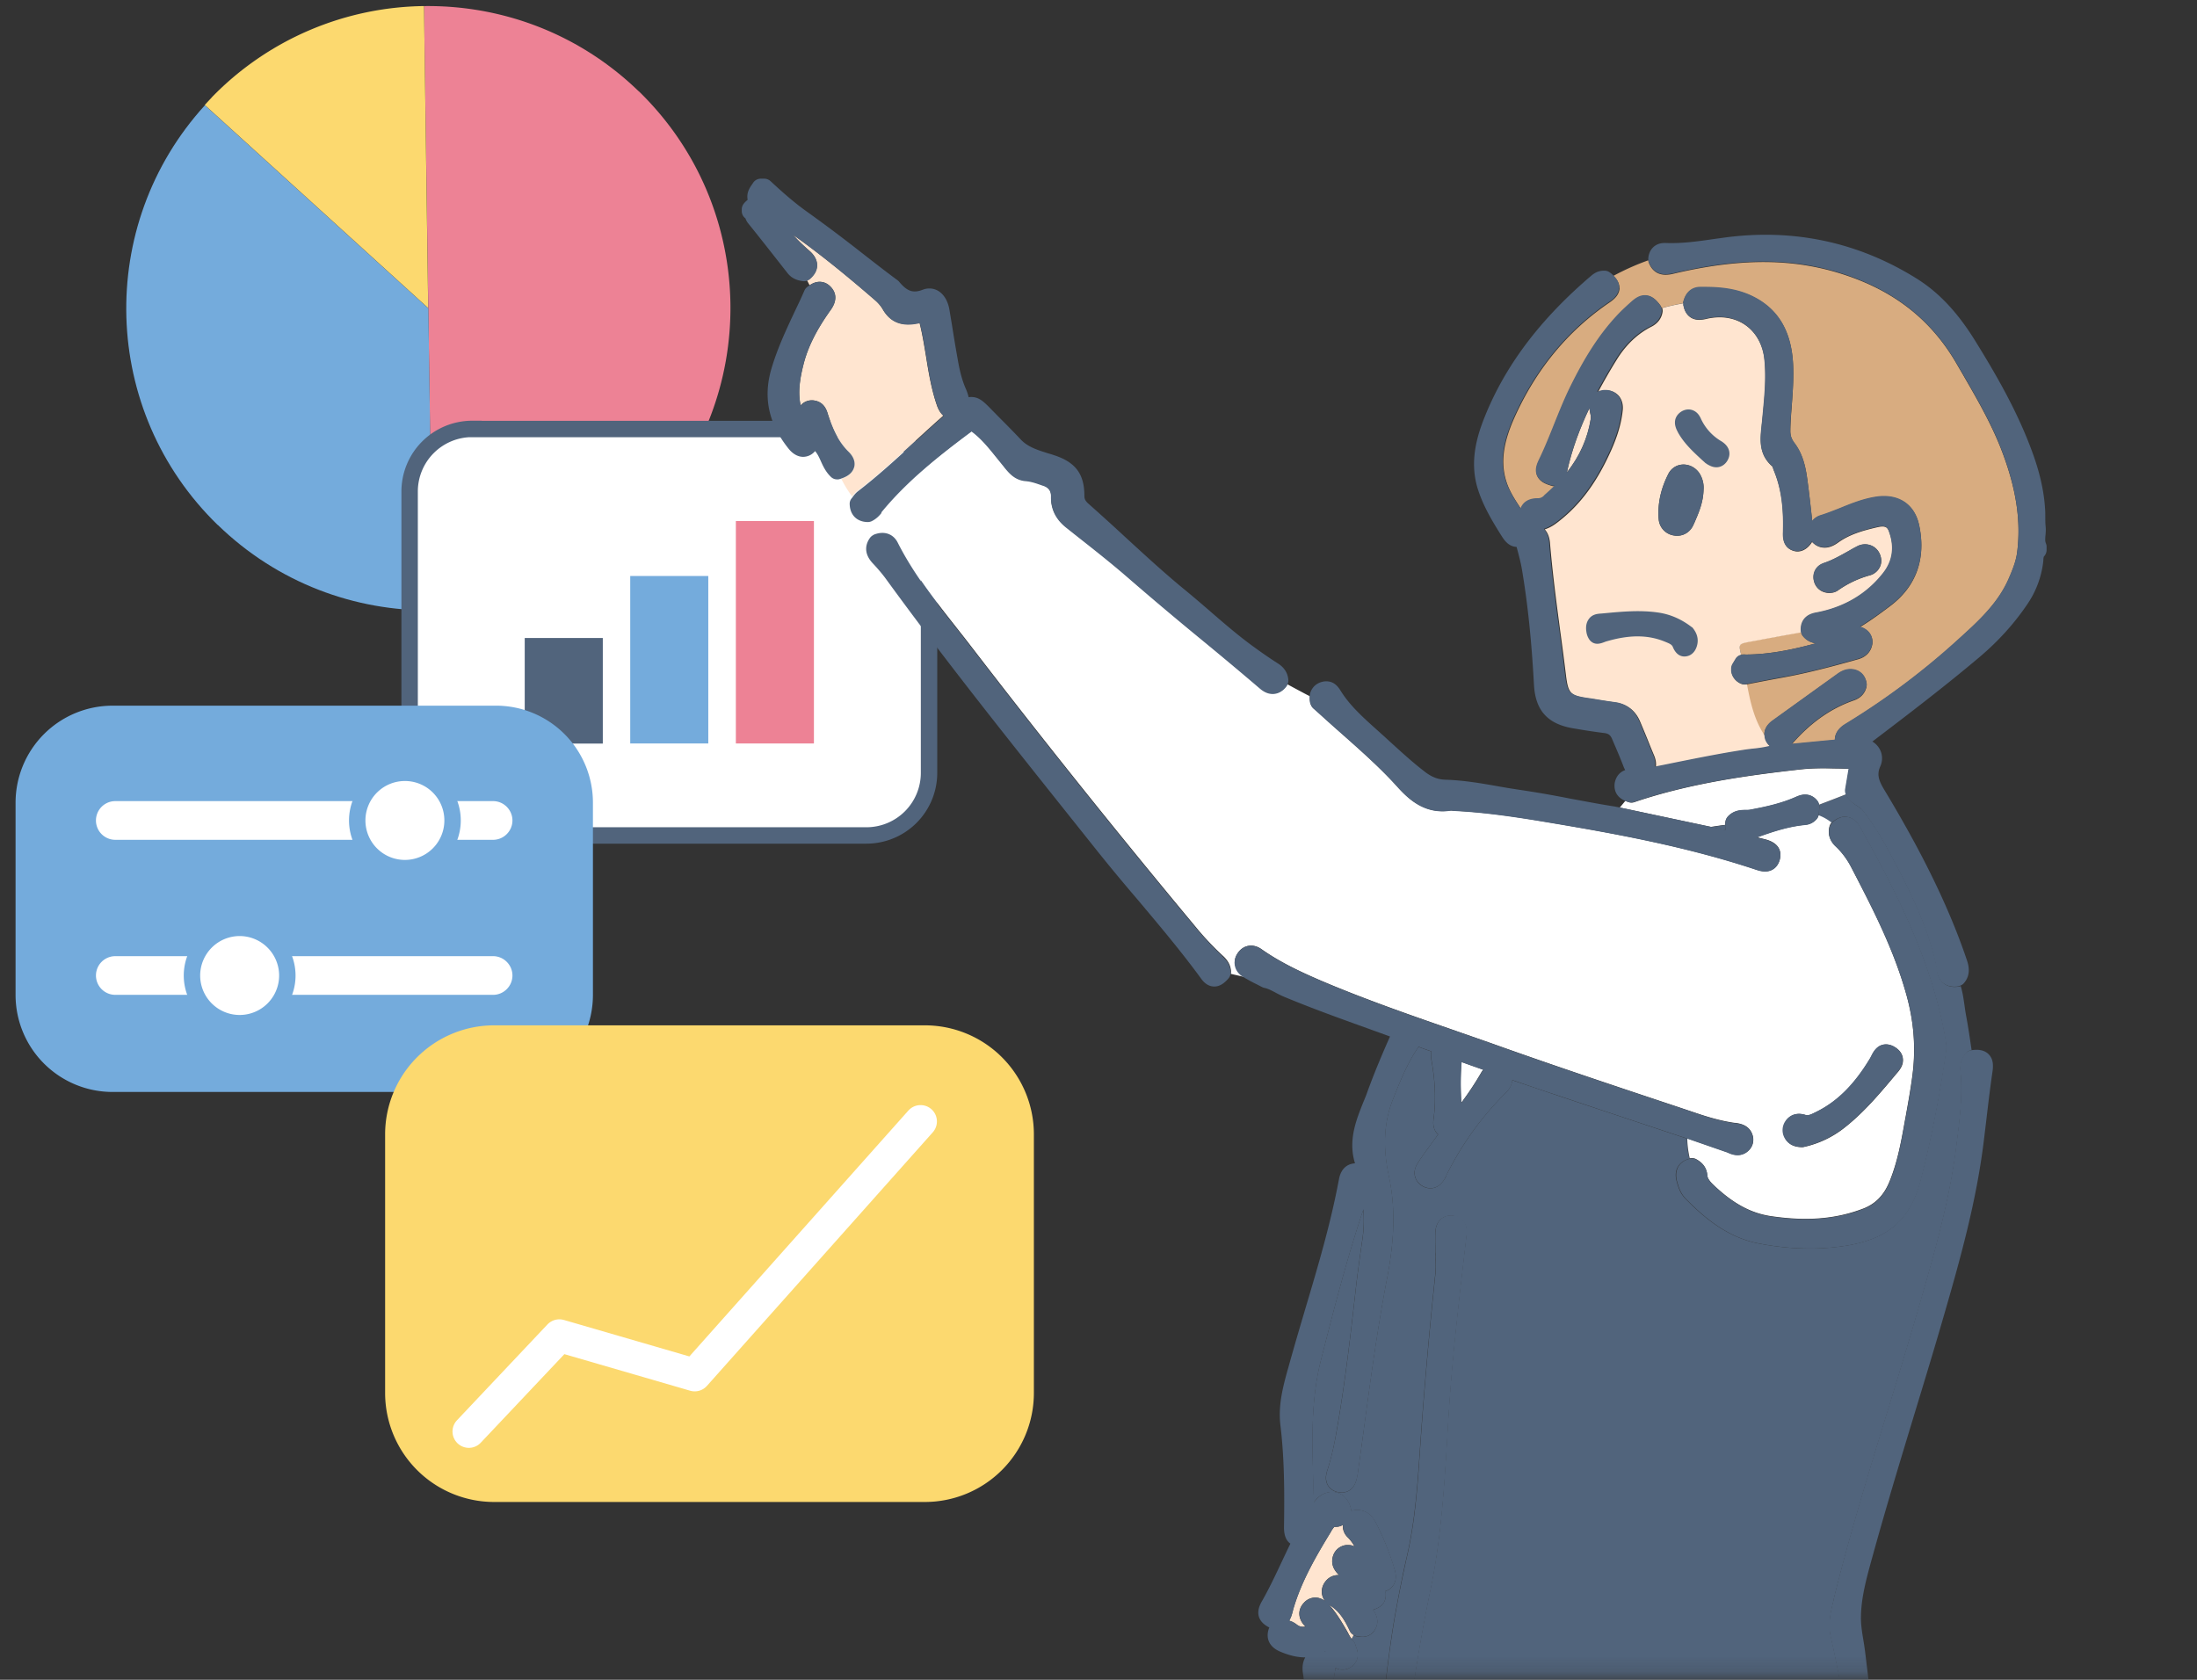 <svg xmlns="http://www.w3.org/2000/svg" width="136" height="104" fill="none" viewBox="0 0 136 104"><rect x="0" y="0" width="136" height="104" fill="#333333" stroke="none"/><path fill="#ED8295" d="M39.553 5.667C35.848 2.066 31.04.313 26.246.377l.532 37.394a18.67 18.67 0 0 0 13.148-5.664c7.198-7.409 7.03-19.245-.373-26.448z"/><path fill="#74ABDC" d="M13.478 32.496c3.706 3.602 8.515 5.355 13.308 5.291l-.27-18.697L12.685 6.516c-6.769 7.425-6.46 18.936.793 25.988z"/><path fill="#FCD96F" d="M13.096 6.048q-.216.226-.42.452l13.83 12.574-.26-18.698a18.62 18.62 0 0 0-13.15 5.664z"/><path fill="#fff" stroke="#51647C" stroke-miterlimit="10" stroke-width="1.016" d="M29.229 26.562h24.408a3.877 3.877 0 0 1 3.873 3.871v17.42a3.877 3.877 0 0 1-3.873 3.872H29.23a3.87 3.87 0 0 1-3.873-3.871V30.425a3.877 3.877 0 0 1 3.873-3.87z"/><path fill="#ED8295" d="M50.384 32.258h-4.832V46.03h4.832z"/><path fill="#74ABDC" d="M43.845 35.661h-4.832V46.03h4.832z"/><path fill="#51647C" d="M37.315 39.5h-4.833v6.537h4.833z"/><path fill="#74ABDC" d="M6.97 43.689h23.727a6.007 6.007 0 0 1 6.007 6.005v11.907a6.007 6.007 0 0 1-6.007 6.005H6.971a6.007 6.007 0 0 1-6.007-6.005V49.694A6.007 6.007 0 0 1 6.97 43.69"/><path fill="#fff" d="M30.523 51.995H7.138a1.197 1.197 0 1 1 0-2.396h23.385c.658 0 1.198.54 1.198 1.198s-.54 1.198-1.198 1.198"/><path fill="#fff" stroke="#74ABDC" stroke-miterlimit="10" stroke-width="1.016" d="M28.015 50.797a2.946 2.946 0 0 0-2.952-2.951 2.951 2.951 0 1 0 2.952 2.95Z"/><path fill="#fff" d="M30.523 61.593H7.138a1.197 1.197 0 1 1 0-2.395h23.385c.658 0 1.198.54 1.198 1.198s-.54 1.197-1.198 1.197"/><path fill="#fff" stroke="#74ABDC" stroke-miterlimit="10" stroke-width="1.016" d="M17.787 60.396a2.956 2.956 0 0 0-2.952-2.951 2.956 2.956 0 0 0-2.952 2.95 2.951 2.951 0 1 0 5.904 0Z"/><path fill="#FCD96F" d="M30.586 63.481h26.67A6.75 6.75 0 0 1 64 70.224v16.024a6.75 6.75 0 0 1-6.745 6.743h-26.67a6.75 6.75 0 0 1-6.745-6.743V70.224a6.75 6.75 0 0 1 6.745-6.743"/><path stroke="#fff" stroke-linecap="round" stroke-linejoin="round" stroke-width="2.024" d="m29.023 88.628 5.602-5.934 8.38 2.436 13.981-15.7"/><mask id="a" width="100" height="103" x="36" y="1" maskUnits="userSpaceOnUse" style="mask-type:luminance"><path fill="#fff" d="M135.704 1.74H36.126v102.103h99.578z"/></mask><g mask="url(#a)"><path fill="#51647C" d="M82.015 102.241s.024.008.032.016c0-.016-.008-.024-.016-.04 0 0-.016.016-.016.024"/><path fill="#51647C" d="M121.008 61.102c-.627 0-1.048-.413-1.095-1.08 0-.102-.032-.213-.064-.332l-.016-.088c-.531-2.332-1.587-4.442-2.817-6.758-.571-1.071-1.111-1.928-1.706-2.682-.063-.079-.174-.15-.301-.238-.23-.15-.508-.333-.699-.682-.008-.016-.015-.04-.023-.063-.564.222-1.119.436-1.683.65a.3.3 0 0 1 .016.15l-.024.413-.023.12c.293.11.555.261.801.452.016-.016.032-.04.048-.056.246-.222.508-.341.777-.341.215 0 .627.08.929.627.404.721.833 1.499 1.238 2.268 1.61 3.062 3.356 6.76 4.062 10.924.032.198.072.468.024.738-.42 2.887-.928 5.481-1.563 7.924-.659 2.539-2.079 3.729-4.896 4.117a15 15 0 0 1-1.968.135c-1.024 0-2.095-.103-3.182-.317-1.944-.38-3.372-1.61-4.515-2.769-.317-.325-.444-.721-.54-1.078q-.144-.524.08-.905.226-.37.714-.491a5 5 0 0 1-.151-1.238l-.127-.048-1.746-.579c-2.087-.698-4.174-1.388-6.253-2.086-.785-.262-1.563-.532-2.34-.793l-.357-.12c-.016.247-.127.516-.405.794-1.444 1.42-2.674 3.117-3.642 5.037q-.022.036-.032.072a.9.9 0 0 1-.127.246c-.278.452-.619.547-.857.547a.95.95 0 0 1-.413-.095.98.98 0 0 1-.531-.595c-.08-.262-.032-.556.127-.817.174-.286.373-.556.555-.817l.143-.19c.143-.2.278-.39.42-.58.056-.08.111-.158.175-.238-.214-.19-.341-.492-.286-.936.151-1.118.112-2.3-.119-3.617a1.5 1.5 0 0 1-.016-.587c-.27-.096-.531-.19-.793-.286-.698 1.016-1.166 2.198-1.58 3.245-.562 1.412-.642 2.974-.253 4.775.405 1.88.365 3.848-.127 6.386-.58 3.014-1 6.116-1.405 9.123-.11.849-.23 1.697-.349 2.546a7 7 0 0 1-.095.595c-.167.817-.666.928-.952.928a1.2 1.2 0 0 1-.286-.04.88.88 0 0 1-.58-.436c-.198-.365-.063-.761-.015-.912.222-.682.405-1.436.563-2.372.54-3.046.89-6.148 1.199-8.885.127-1.078.277-2.157.412-3.078a8.6 8.6 0 0 0 .056-1.808c-1.008 2.99-1.801 6.092-2.571 9.099l-.064.254c-.547 2.15-.547 4.426-.5 6.385q.024 1.205.072 2.396c.04-.055.087-.111.127-.159a1.33 1.33 0 0 1 1-.483c.476 0 1.04.309 1.19 1.166a1.5 1.5 0 0 1 .373-.048c.333 0 .793.127 1.127.754.46.88.84 1.824 1.166 2.887.087.27.167.674-.071 1.023a.94.94 0 0 1-.5.365c.047.223.047.453-.064.667-.158.293-.46.412-.69.484.119.166.444.634.143 1.19a.88.88 0 0 1-.802.483c-.095 0-.19-.015-.293-.031h-.064a1 1 0 0 1-.19-.08q-.073.12-.135.238a1 1 0 0 0 .071.08.55.55 0 0 1 .175.269l.024.072s0 .032.008.047c.134.278.15.564.063.825a.94.94 0 0 1-.508.524.9.9 0 0 1-.389.087.9.9 0 0 1-.436-.119c0 .127-.024.254-.048.373-.253 1.468-.34 2.991-.428 4.466a59 59 0 0 1-.111 1.658 55 55 0 0 0-.111 2.269 85 85 0 0 1-.096 1.983v.127s.048.024.135.056c.072.031.16.047.238.071.373.103 1.151.325 1.199 1.269 0 .056 0 .111-.016.175.238.063.484.127.722.206.016-.024.024-.048.04-.079a.7.7 0 0 1 .174-.191c.357-.246.77-.293 1.262-.15 4.753 1.38 9.57 1.673 14.926 1.903 1.761.072 3.602.112 5.483.112 2.103 0 4.245-.048 6.562-.135 1.088-.04 2.254-.103 3.428-.278.119-.016.254-.071.405-.135.23-.095.508-.206.841-.214a195 195 0 0 0-.714-3.641c-.079-.389-.119-.785-.238-1.166a1 1 0 0 1-.159.039c-.063 0-.135.008-.19.008-.325 0-1.079-.119-1.159-1.205-.206-2.88-.682-5.958-1.46-9.417-.19-.833-.008-1.578.167-2.292v-.04c.976-3.934 2.174-7.853 3.341-11.653a405 405 0 0 0 1.896-6.307l.064-.222c.928-3.213 1.888-6.536 2.301-9.9l.032-.254c.19-1.507.365-2.943.222-4.394-.04-.397.071-.754.317-1.071a.53.53 0 0 1 .365-.207c-.103-.713-.206-1.427-.341-2.141-.111-.611-.151-1.238-.333-1.833-.04.016-.08.04-.135.04-.08.008-.151.016-.222.016zM90.775 76.475l-.159 1.373c-.35 3.046-.714 6.195-.92 9.305-.04.61-.08 1.213-.112 1.824-.19 3.11-.388 6.33-1.04 9.456a102 102 0 0 0-1.578 10.107c-.056.563-.087 1.142-.12 1.697-.015.286-.023.563-.047.849a5 5 0 0 1-.055.571c-.096.516-.453.849-.929.849-.063 0-.127 0-.19-.016-.548-.103-.85-.587-.738-1.174.214-1.15.341-2.332.46-3.483a123 123 0 0 1 .35-3.069c.197-1.682.404-3.419.721-5.125.222-1.19.413-2.19.651-3.197.436-1.88.627-3.776.778-6.029.254-3.752.587-7.64 1-11.558.031-.27.023-.563.015-.865q.002-.177-.008-.356c0-.032-.008-.072-.008-.104v-.357c0-.285-.008-.57 0-.848.032-.786.54-1.063.96-1.063a.7.7 0 0 1 .175.016c.278.047.905.245.786 1.213z"/><path fill="#fff" d="M76.451 59.793c-.055-.262 0-.548.175-.794.341-.5.944-.602 1.46-.238 1.206.85 2.54 1.46 3.8 2 2.588 1.094 5.286 2.038 7.896 2.943.897.317 1.802.626 2.698.944 3.817 1.364 7.729 2.665 11.514 3.926l1.04.35c.682.23 1.5.475 2.341.594h.063c.262.048.873.12 1.063.793a.92.92 0 0 1-.285.944.96.96 0 0 1-.651.254 1.4 1.4 0 0 1-.54-.127l-.087-.04-2.491-.864c0 .42.063.833.15 1.238a.57.57 0 0 1 .413.055c.19.111.627.365.674.992.016.166.119.333.342.555 1.222 1.174 2.333 1.785 3.602 1.975 2.206.326 4 .183 5.69-.46.769-.293 1.293-.825 1.642-1.674.5-1.213.73-2.49.968-3.84l.032-.166c.151-.84.31-1.713.421-2.57.222-1.698.095-3.347-.389-5.061-.786-2.808-2.119-5.37-3.404-7.845a4.8 4.8 0 0 0-.96-1.286c-.381-.356-.508-.809-.365-1.269a.7.7 0 0 1 .111-.198 3 3 0 0 0-.802-.452.5.5 0 0 1-.103.214 1.05 1.05 0 0 1-.738.38c-.992.096-1.92.39-2.968.77l.484.12c1.016.253 1.016.888.929 1.245-.119.468-.46.745-.913.745-.198 0-.389-.055-.563-.11-4.261-1.42-8.697-2.222-12.53-2.872-2.07-.35-4.102-.675-6.15-.77-.055 0-.103 0-.158-.016h-.064c-.15.024-.325.04-.5.04-1.261 0-2.118-.762-2.785-1.5-1.047-1.166-2.254-2.229-3.412-3.26-.452-.404-.905-.801-1.349-1.206a10 10 0 0 0-.31-.277l-.142-.127a.54.54 0 0 1-.167-.27 1.6 1.6 0 0 1-.048-.468 118 118 0 0 1-1.396-.746c-.016.024-.016.048-.032.072-.293.412-.627.492-.865.492-.27 0-.523-.111-.793-.334-1.19-1.023-2.428-2.038-3.619-3.03a219 219 0 0 1-4.539-3.823c-1.055-.92-2.182-1.81-3.277-2.666l-.54-.428c-.666-.524-.976-1.166-.96-1.944q.016-.483-.468-.658l-.071-.024c-.357-.127-.69-.238-1.032-.27-.666-.055-1.031-.5-1.301-.833l-.087-.11-.405-.5c-.484-.595-.937-1.166-1.516-1.603-.016-.008-.024-.016-.032-.024h-.008c-1.84 1.373-3.943 2.999-5.586 5.014a1.75 1.75 0 0 1-.627.523.6.6 0 0 1-.23.048c.095.286.19.58.325.857a.5.5 0 0 1 .112-.064c.627-.238 1.182-.031 1.452.508.952 1.896 2.285 3.594 3.578 5.236.31.396.62.785.929 1.19a572 572 0 0 0 13.87 17.333 18 18 0 0 0 1.707 1.824c.166.15.507.476.531.992 0 .047 0 .103-.016.15.294.072.596.135.89.207l-.112-.064a1.04 1.04 0 0 1-.492-.674zm34.098 9.606c.277-.388.714-.531 1.23-.365.174.056.373-.055.611-.166l.047-.024c1.294-.635 2.357-1.69 3.333-3.316q.036-.062.072-.135c.126-.254.372-.73.92-.73.182 0 .373.064.563.183.342.222.445.484.469.674.063.444-.231.77-.429.992l-.151.182c-.912 1.087-1.864 2.206-3.023 3.118a6.16 6.16 0 0 1-2.515 1.198c-.04.007-.08.015-.127.015-.524 0-.889-.214-1.072-.618a.99.99 0 0 1 .096-1z"/><path fill="#FFE5D0" d="M53.09 30.394c1.246-.96 2.429-2.047 3.58-3.102.563-.515 1.142-1.047 1.729-1.562-.159-.135-.31-.35-.413-.667-.34-1-.507-2.023-.666-3.014-.103-.62-.206-1.254-.35-1.864l-.015-.048c-.008-.048-.024-.103-.032-.15-.047.007-.103.015-.15.03-1 .2-1.69-.102-2.135-.88a2.3 2.3 0 0 0-.516-.595c-1.88-1.634-3.5-2.927-5.047-4.022.333.373.683.707 1.024 1 .119.103.476.428.476.896 0 .302-.15.587-.452.841a.4.4 0 0 1-.167.095c.055.104.111.207.159.31.15-.103.365-.214.619-.214.182 0 .46.055.706.333.254.277.452.745-.024 1.412-.88 1.23-1.412 2.3-1.682 3.371-.238.936-.35 1.761-.175 2.539a.9.9 0 0 1 .865-.302c.595.104.746.595.818.833.349 1.103.73 1.793 1.277 2.332.389.39.405.738.35.96-.112.453-.556.635-.794.714.198.389.42.762.682 1.103v-.008c.08-.103.175-.23.318-.341zm30.471 70.577c-.333-.706-.674-1.253-1.254-1.594-.015-.016-.04-.032-.055-.048.436.476.754 1.008 1.056 1.523l.07.119q.06.105.12.222c.055.103.111.198.167.27l.134-.238a.65.65 0 0 1-.238-.246zm-.666-3.451c-.39-.364-.516-.769-.373-1.205a.96.96 0 0 1 .825-.658h.103c.159 0 .286.031.397.087a2.5 2.5 0 0 0-.413-.555.97.97 0 0 1-.31-.778.84.84 0 0 1-.444.12h-.087s-.12.158-.175.237l-.031.064c-.897 1.467-1.817 3.038-2.325 4.767-.016.048-.024.103-.04.15-.04.16-.095.382-.222.588.15.047.301.119.452.23.175.143.35.182.564.135h-.008c-.469-.452-.5-1.04-.096-1.468a.95.95 0 0 1 .707-.325c.214 0 .42.08.618.23a1 1 0 0 1-.206-.452c-.047-.302.056-.61.278-.849a.96.96 0 0 1 .785-.317"/><path fill="#D8AC80" d="M108.05 40.524c1.531 0 3.023-.333 4.372-.698a1.18 1.18 0 0 1-.81-.444.5.5 0 0 1-.111-.254c-1.055.19-2.102.38-3.158.579-.73.135-.73.143-.563.825a1 1 0 0 1 .151-.016h.119z"/><path fill="#D8AC80" d="M100.257 17.829c-.016.436-.349.706-.595.88-2.603 1.761-4.594 4.18-5.935 7.195-.754 1.698-.865 3.007-.358 4.236.199.476.484.905.786 1.365.23-.611.857-.627 1.071-.627a.48.48 0 0 0 .39-.174c.015-.016.03-.04.055-.056.198-.166.38-.341.555-.516v-.031h-.008c-.055 0-.11 0-.174-.024-.286-.087-.707-.214-.881-.61-.167-.39.024-.778.15-1.04.342-.69.635-1.428.913-2.142.302-.746.603-1.507.968-2.253.96-1.96 1.873-3.355 2.96-4.514.27-.285.556-.547.849-.809.222-.198.5-.404.841-.404.421 0 .699.285.929.595a.5.5 0 0 1 .087.174 14 14 0 0 1 1.293-.293h.04a.3.3 0 0 1 .008-.08c.198-.785.746-.904 1.047-.904h.223c.88 0 1.928.063 2.936.523 1.658.778 2.507 2.19 2.594 4.324.032.809-.023 1.61-.079 2.38-.04.54-.087 1.102-.095 1.65 0 .31.071.523.262.777.603.793.73 1.737.833 2.578l.016.12c.087.697.166 1.403.238 2.102v.023c.135-.166.309-.293.539-.357.405-.119.802-.285 1.222-.452.675-.27 1.373-.555 2.151-.682 1.412-.23 2.436.436 2.714 1.753.436 2.055-.183 3.776-1.786 4.982-.579.436-1.198.896-1.88 1.309.095.023.19.055.285.11a.92.92 0 0 1 .476.969c-.079.444-.388.769-.849.904-1.491.42-3.078.849-4.697 1.142a113 113 0 0 0-1.603.302l-.659.127c.191 1.007.397 2.007.937 2.903.071.119.134.23.206.349-.095-.58.349-.904.508-1.015q1.973-1.43 3.959-2.848c.151-.111.437-.318.834-.326.547 0 .92.334 1.015.865a.7.7 0 0 1-.008.222c-.063.278-.254.65-.777.833-1.397.484-2.627 1.34-3.762 2.618-.023.032-.055.063-.087.095l2.214-.214.452-.04c0-.317.151-.674.643-.975a45.3 45.3 0 0 0 6.832-5.093l.088-.08c1.285-1.166 2.499-2.26 3.182-3.791.238-.548.46-1.08.539-1.65.254-1.96-.047-3.983-.968-6.37-.619-1.61-1.508-3.15-2.365-4.633l-.388-.666c-1.524-2.658-3.746-4.459-6.809-5.498-3.158-1.079-6.483-1.126-10.744-.119a2 2 0 0 1-.484.064c-.341 0-.802-.127-1.04-.746a.5.5 0 0 1-.031-.15 15.5 15.5 0 0 0-2.167.967c.183.167.389.428.381.77z"/><path fill="#FFE5D0" d="M96.25 30.093h-.024v.031l.031-.031zm2.167-4.625c-.016-.072-.016-.135-.024-.206-.571 1.197-1.08 2.522-1.389 3.942 0 .016-.016.04-.016.056.802-1.016 1.294-2.119 1.485-3.34.016-.12-.016-.278-.056-.452"/><path fill="#FFE5D0" d="M108.112 42.364s-.071.016-.103.016a.6.6 0 0 1-.23-.047.96.96 0 0 1-.595-.762c0-.047-.008-.095 0-.143a.6.6 0 0 1 .079-.31l.182-.3a.56.56 0 0 1 .342-.262c-.167-.682-.167-.69.563-.825 1.048-.199 2.103-.389 3.158-.58 0-.023-.016-.04-.016-.063-.015-.285.024-.976.929-1.142 1.738-.325 3.134-1.15 4.158-2.443.603-.762.722-1.643.357-2.61-.087-.215-.19-.294-.413-.294q-.129.002-.293.04c-.976.222-1.77.468-2.452.96-.191.135-.476.309-.825.309-.215 0-.508-.063-.778-.357-.23.373-.556.595-.905.595a.8.8 0 0 1-.27-.048c-.65-.214-.626-.88-.618-1.158v-.055c.039-1.555-.135-2.705-.572-3.752l-.04-.111a1 1 0 0 0-.055-.143c-.833-.714-.746-1.626-.675-2.356l.016-.151c.016-.206.04-.42.064-.627.119-1.198.23-2.324.111-3.466-.159-1.579-1.278-2.634-2.785-2.634a3.6 3.6 0 0 0-.802.095 2 2 0 0 1-.452.064c-.508 0-.865-.318-.968-.857a.6.6 0 0 1 0-.167h-.04c-.436.08-.865.167-1.293.294.031.08.039.174.023.262-.063.38-.301.69-.666.88-.873.436-1.603 1.134-2.174 2.063a34 34 0 0 0-1.159 2.015c.135-.072.294-.111.46-.12h.064a1 1 0 0 1 .754.318c.198.222.293.531.262.88-.08.802-.318 1.627-.754 2.587-.833 1.84-1.794 3.165-3.023 4.172-.294.238-.627.516-1.056.643q.276.307.325.817c.151 1.832.397 3.688.635 5.481.127.912.246 1.833.357 2.745.135 1.103.27 1.253 1.365 1.42l.627.095 1.087.167c.691.095 1.206.484 1.492 1.134.167.389.333.793.492 1.182q.188.476.389.952c.111.262.143.5.111.722.333-.063.659-.135.992-.198 1.46-.294 2.96-.603 4.467-.833.199-.032.405-.056.603-.08.357-.04.707-.079 1.032-.166a.93.93 0 0 1-.302-.492c0-.032 0-.056-.008-.087-.071-.12-.134-.23-.206-.35-.532-.904-.746-1.903-.936-2.903zm4.769-7.496c.556-.183 1.063-.476 1.603-.778q.225-.133.46-.253c.508-.286 1.127-.111 1.389.396.143.278.167.587.048.85a.98.98 0 0 1-.627.538 6.3 6.3 0 0 0-1.992.944.8.8 0 0 1-.373.135c-.04.008-.064.016-.103.016h-.016c-.468 0-.825-.254-.96-.666-.159-.508.087-1.008.571-1.174zm-7.427-4.554c-.016.786-.302 1.436-.548 2.008l-.079.174c-.183.412-.564.674-1 .674-.063 0-.127 0-.198-.016a1.1 1.1 0 0 1-.953-1.03q-.107-1.395.596-2.777c.182-.365.539-.587.944-.587.436 0 .849.261 1.055.666.143.286.207.603.183.889"/><path fill="#fff" d="M106.795 51.083c0-.088 0-.167.024-.254a.6.6 0 0 1 .135-.262c.365-.405.833-.413 1.143-.413.087 0 .174 0 .238-.015.888-.167 1.92-.373 2.856-.802.127-.055.326-.135.548-.135s.524.072.77.397a.6.6 0 0 1 .095.222c.563-.214 1.127-.428 1.682-.65a.53.53 0 0 1-.04-.294l.215-1.277q-.273-.002-.532-.016c-.349 0-.706-.016-1.055-.016-.524 0-.953.024-1.349.064-3.373.373-6.968.88-10.348 2.03a.53.53 0 0 1-.333.008 2 2 0 0 1-.23-.087l-.342.413 5.642 1.198q.441-.07.881-.127zM90.457 68.272c.42-.563.825-1.166 1.19-1.792a2 2 0 0 1 .167-.254c-.452-.159-.889-.317-1.341-.476-.072.762-.072 1.57-.016 2.522"/><path fill="#51647C" d="M106.827 51.4a1.4 1.4 0 0 1-.032-.317c-.294.04-.587.079-.881.127z"/><path fill="#51647C" d="M126.641 33.615c-.048-.095-.04-.23-.024-.445.016-.158.032-.34.016-.539-.024-.214-.024-.444-.024-.682 0-.111 0-.222-.008-.35-.063-1.19-.341-2.419-.888-3.855-.905-2.403-2.175-4.593-3.421-6.607-1.11-1.801-2.277-3.039-3.666-3.903-3.618-2.253-7.625-3.102-11.894-2.523-.215.032-.421.056-.635.087-1.032.151-2.008.286-3 .246h-.063c-.564 0-.96.389-1 .952v.087c0 .048.016.104.032.151.238.619.698.746 1.039.746.135 0 .286-.024.484-.064 4.261-1.007 7.586-.96 10.744.12 3.056 1.046 5.285 2.847 6.809 5.497l.389.666c.857 1.483 1.745 3.022 2.364 4.633.913 2.38 1.222 4.41.968 6.37-.079.57-.301 1.102-.539 1.65-.683 1.539-1.897 2.634-3.182 3.792l-.087.079a45.4 45.4 0 0 1-6.833 5.093c-.492.301-.634.658-.642.975l-.453.04-2.214.214c.032-.031.064-.071.088-.095 1.134-1.277 2.364-2.134 3.761-2.618.524-.182.706-.555.778-.833a.7.7 0 0 0 .008-.222c-.088-.531-.469-.864-1.016-.864-.389.008-.683.214-.833.325-1.326.952-2.643 1.904-3.96 2.848-.151.11-.595.436-.508 1.015 0 .024 0 .056.008.087a.9.9 0 0 0 .302.492 7 7 0 0 1-1.032.167c-.198.024-.405.047-.603.08-1.5.23-3.007.539-4.467.832a45 45 0 0 1-.992.198c.031-.222 0-.46-.112-.721a54 54 0 0 1-.388-.952 58 58 0 0 0-.492-1.182c-.286-.65-.802-1.047-1.492-1.135-.365-.047-.73-.103-1.087-.166-.207-.032-.42-.072-.627-.096-1.087-.166-1.23-.309-1.365-1.42-.111-.912-.238-1.832-.357-2.744-.238-1.793-.492-3.65-.635-5.482a1.36 1.36 0 0 0-.325-.817c.428-.135.762-.404 1.055-.642 1.23-1.008 2.19-2.333 3.023-4.173.437-.96.675-1.785.754-2.586.032-.35-.055-.666-.262-.88a1 1 0 0 0-.753-.318h-.064c-.166 0-.325.056-.46.119a37 37 0 0 1 1.158-2.015c.572-.928 1.302-1.626 2.175-2.062.365-.183.603-.5.666-.88a.6.6 0 0 0-.024-.263.5.5 0 0 0-.087-.174c-.238-.31-.508-.595-.928-.595-.349 0-.619.206-.841.404-.294.262-.58.524-.85.81-1.087 1.158-2 2.554-2.96 4.513-.364.746-.666 1.508-.967 2.253-.286.714-.58 1.452-.913 2.142-.127.262-.317.65-.15 1.04.174.388.594.523.88.61a.7.7 0 0 0 .175.024h.031a.06.06 0 0 1-.031.032c-.175.174-.357.34-.556.515-.024.016-.04.04-.055.056a.5.5 0 0 1-.39.174c-.213 0-.832.016-1.07.627-.302-.46-.588-.889-.786-1.364-.508-1.23-.397-2.531.357-4.237 1.341-3.006 3.333-5.433 5.936-7.195.254-.166.579-.444.595-.88.008-.35-.199-.603-.381-.77a1.3 1.3 0 0 0-.19-.158.55.55 0 0 0-.31-.111h-.064c-.373 0-.626.182-.793.325-3.142 2.681-5.293 5.529-6.57 8.702-.477 1.182-.96 2.753-.453 4.435.318 1.03.834 1.92 1.437 2.88.182.293.452.737.976.76.015.032.023.072.031.104.12.444.23.857.302 1.277.357 2.118.595 4.379.746 7.14.087 1.634.865 2.474 2.523 2.728l.532.088q.653.106 1.317.19c.238.032.365.127.468.373l.19.444c.175.405.35.825.509 1.238.031.087.071.166.111.237-.461.16-.603.564-.643.762s-.095.817.619 1.134c.071.032.143.056.23.088a.6.6 0 0 0 .333-.008c3.389-1.15 6.975-1.658 10.348-2.031.396-.048.825-.064 1.349-.064.349 0 .706.008 1.055.016.175 0 .349.016.532.016l-.215 1.278a.54.54 0 0 0 .04.293.1.1 0 0 0 .024.063c.182.35.468.532.698.683.127.087.238.158.302.238.595.761 1.135 1.61 1.706 2.68 1.23 2.317 2.285 4.427 2.817 6.76l.016.087c.023.119.055.23.063.333.048.666.468 1.079 1.095 1.079.072 0 .143 0 .222-.016.048 0 .096-.024.135-.04a.6.6 0 0 0 .207-.127c.515-.547.301-1.197.222-1.443a38 38 0 0 0-.643-1.761c-1.071-2.713-2.484-5.49-4.436-8.734-.389-.635-.516-1.008-.285-1.523a1.19 1.19 0 0 0-.072-1.119 1.3 1.3 0 0 0-.42-.413c2.19-1.665 4.459-3.395 6.602-5.203 1.19-1 2.206-2.126 3.023-3.348a5.85 5.85 0 0 0 .944-2.523c0-.055.016-.119.016-.174 0-.072.016-.183.032-.206a.58.58 0 0 0 .167-.397v-.206a.5.5 0 0 0-.064-.254zm-29.638-4.41c.31-1.42.817-2.746 1.389-3.943q0 .096.023.206c.04.174.072.333.056.452-.19 1.222-.682 2.324-1.484 3.34 0-.016.016-.04.016-.056M54.55 31.735c1.643-2.015 3.746-3.642 5.587-5.014h.008c.008 0 .016.016.031.024.58.436 1.032 1 1.516 1.602l.405.5.087.111c.27.325.627.777 1.302.833.34.024.674.143 1.031.27l.072.023q.483.167.468.659c-.016.785.293 1.42.96 1.943l.54.429c1.087.857 2.221 1.745 3.277 2.665a219 219 0 0 0 4.539 3.824 242 242 0 0 1 3.618 3.03c.27.23.524.333.793.333.23 0 .572-.087.865-.492.016-.015.016-.047.032-.07a.54.54 0 0 0 .072-.294c-.04-.65-.516-.952-.667-1.048a28 28 0 0 1-1.333-.912c-.96-.682-1.873-1.467-2.754-2.229a89 89 0 0 0-1.547-1.317c-1.317-1.07-2.587-2.245-3.825-3.38a141 141 0 0 0-2.23-2.022c-.23-.198-.27-.333-.27-.5 0-1.348-.539-2.086-1.88-2.522a6 6 0 0 0-.357-.111c-.659-.207-1.278-.397-1.714-.873-.42-.444-.849-.88-1.27-1.301l-.5-.508c-.507-.523-.793-.809-1.285-.809-.048 0-.103 0-.159.016a3 3 0 0 0-.182-.54c-.254-.578-.389-1.205-.484-1.745a97 97 0 0 1-.365-2.181l-.159-.952c-.135-.801-.619-1.317-1.238-1.317q-.216-.002-.42.08c-.58.222-.945.11-1.445-.484-.071-.088-.15-.135-.214-.183-.706-.523-1.396-1.063-2.087-1.602a96 96 0 0 0-3.412-2.563c-.849-.603-1.619-1.3-2.262-1.896a.58.58 0 0 0-.388-.15h-.207a.57.57 0 0 0-.492.277c-.023.032-.047.072-.071.104-.12.174-.341.491-.254.928-.087.071-.174.15-.246.246a.56.56 0 0 0-.119.349v.103c0 .182.087.349.23.452a1 1 0 0 0 .15.285c.866 1.071 1.723 2.174 2.453 3.102.23.294.547.452.96.5q.131.014.262-.032a.7.7 0 0 0 .166-.095c.294-.254.445-.531.453-.84 0-.477-.357-.794-.476-.897-.342-.302-.69-.627-1.024-1 1.547 1.095 3.158 2.388 5.047 4.022q.347.298.516.595c.444.777 1.134 1.079 2.134.88.048-.007.103-.015.151-.031.016.047.024.103.032.15l.016.048c.142.611.246 1.246.349 1.864.158.992.325 2.015.666 3.015.111.325.254.531.413.666-.587.516-1.167 1.047-1.73 1.563-1.15 1.055-2.333 2.142-3.579 3.102-.142.11-.238.238-.317.34v.009c-.024.024-.04.055-.064.08a.52.52 0 0 0-.127.38c.024.658.445 1.079 1.103 1.095h.016a.6.6 0 0 0 .23-.048c.286-.135.484-.341.627-.524z"/><path fill="#51647C" d="M75.659 59.182a20 20 0 0 1-1.707-1.825 572 572 0 0 1-13.87-17.333c-.302-.396-.619-.793-.928-1.19-1.294-1.642-2.627-3.347-3.58-5.235-.27-.54-.825-.746-1.451-.508-.04.016-.072.04-.111.063a.6.6 0 0 0-.143.127c-.223.294-.492.897.15 1.587.365.389.643.722.881 1.055 3.492 4.8 7.245 9.511 10.88 14.073l1.96 2.459a116 116 0 0 0 2.65 3.205c1.333 1.586 2.721 3.228 3.96 4.926.087.119.356.492.817.492.388 0 .666-.262.873-.492a.6.6 0 0 0 .142-.405c-.023-.523-.365-.84-.531-.991zm6.585 55.077-.238-.071c-.087-.032-.127-.056-.135-.056 0 0-.008-.047 0-.127.04-.658.064-1.317.095-1.983.032-.746.064-1.515.111-2.269.048-.555.08-1.11.112-1.658.087-1.475.174-2.998.428-4.466.024-.119.04-.246.048-.373a.8.8 0 0 0 .436.119 1 1 0 0 0 .389-.087.94.94 0 0 0 .508-.523c.095-.254.071-.54-.064-.825q.002-.024-.008-.048l-.023-.071a.5.5 0 0 0-.175-.27q-.036-.034-.071-.079c-.056-.072-.104-.167-.167-.27-.04-.072-.08-.151-.12-.222l-.07-.119c-.302-.516-.62-1.047-1.056-1.523.016.016.04.031.056.047.587.341.928.889 1.253 1.595.048.103.135.19.239.246a.8.8 0 0 0 .19.071h.063c.103.024.199.04.294.04.35 0 .627-.175.801-.484.302-.555-.023-1.023-.142-1.19.23-.072.531-.19.69-.484a.98.98 0 0 0 .063-.666.94.94 0 0 0 .5-.365c.238-.35.151-.754.072-1.024a16.7 16.7 0 0 0-1.167-2.887c-.325-.619-.793-.754-1.127-.754a1.6 1.6 0 0 0-.372.048c-.151-.857-.715-1.166-1.19-1.166-.374 0-.739.174-1 .484a1 1 0 0 0-.127.158l-.072-2.395c-.047-1.96-.047-4.228.5-6.386l.063-.254c.77-3.007 1.564-6.108 2.571-9.099.04.595.032 1.198-.055 1.809-.135.92-.286 1.999-.413 3.078-.31 2.736-.658 5.838-1.198 8.884-.167.944-.35 1.698-.563 2.372-.048.15-.175.548.016.912.079.151.253.35.579.437.095.024.198.04.285.04.286 0 .786-.12.953-.929.047-.198.071-.396.095-.595.119-.849.23-1.697.35-2.546.404-3.007.824-6.108 1.404-9.123.492-2.538.523-4.514.127-6.386-.39-1.8-.31-3.363.254-4.775.412-1.047.88-2.23 1.579-3.245.261.103.523.19.793.286-.047.246-.008.46.016.587.23 1.309.27 2.499.119 3.617-.063.445.071.754.286.936q-.094.12-.175.238c-.143.19-.286.381-.42.58l-.143.19c-.19.262-.381.531-.556.817a1 1 0 0 0-.127.817c.08.262.27.468.532.595a1 1 0 0 0 .413.095c.238 0 .579-.095.857-.547a2 2 0 0 0 .127-.246q.009-.036.031-.072a19 19 0 0 1 3.642-5.037c.286-.278.39-.555.405-.793l.357.119c.778.27 1.556.54 2.341.793q3.121 1.049 6.253 2.087l1.746.579.127.047 2.491.865.088.04c.135.055.317.126.539.126a.96.96 0 0 0 .651-.253.93.93 0 0 0 .286-.944c-.183-.675-.802-.754-1.064-.786h-.063c-.841-.127-1.651-.373-2.341-.61l-1.04-.35c-3.785-1.26-7.697-2.562-11.514-3.926q-1.343-.479-2.697-.944c-2.611-.905-5.317-1.849-7.896-2.943-1.262-.54-2.595-1.15-3.8-2-.517-.364-1.12-.261-1.461.239-.167.245-.23.523-.174.793.055.277.237.515.492.674l.11.064q.383.225.754.404c.112.056.23.12.342.175a.4.4 0 0 0 .142.047c.215.048.429.159.667.286.159.087.317.166.5.246 1.73.722 3.515 1.364 5.237 1.983.452.166.905.325 1.357.492-.444 1-.944 2.173-1.389 3.395-.079.23-.174.46-.27.69-.444 1.11-.944 2.364-.507 3.768-.286.016-.85.15-1 1.016-.5 2.68-1.286 5.338-2.055 7.916-.365 1.238-.746 2.523-1.095 3.792l-.032.104c-.286 1.055-.58 2.15-.437 3.379.254 2.094.254 4.196.223 6.346 0 .547.174.84.396.992-.19.388-.38.793-.563 1.182-.373.793-.762 1.618-1.206 2.395-.143.254-.286.58-.183.944.103.333.373.532.651.675a.2.2 0 0 0-.032.063c-.214.619.04 1.142.683 1.42.579.246 1.079.365 1.57.365-.134.238-.213.563-.142.999a5 5 0 0 1 .056 1.206c-.04.674-.08 1.349-.111 2.023-.143 2.594-.294 5.283-.746 7.877-.064.357.016.69.214.928a.92.92 0 0 0 .714.326h.055c.374-.024.699.119 1.127.293.167.072.334.103.492.103a1 1 0 0 0 .873-.515.5.5 0 0 0 .064-.151c.016-.056.016-.111.016-.175-.048-.952-.818-1.166-1.199-1.269zm-.23-12.018s.016-.016.016-.024c0 .016.008.024.016.04-.016 0-.024-.008-.032-.016m.103-4.403a1.01 1.01 0 0 0-.278.85.9.9 0 0 0 .207.451 1 1 0 0 0-.62-.23.95.95 0 0 0-.706.325c-.404.429-.372 1.016.096 1.468h.008a.63.63 0 0 1-.564-.135 1.3 1.3 0 0 0-.452-.23c.127-.206.182-.428.222-.587.016-.047.024-.103.04-.15.508-1.73 1.428-3.3 2.325-4.768l.032-.064c.055-.087.134-.222.174-.238h.088a.86.86 0 0 0 .444-.119.97.97 0 0 0 .31.778c.166.166.3.349.412.555a.86.86 0 0 0-.397-.087h-.103a.96.96 0 0 0-.825.658c-.151.437-.024.841.373 1.206a.99.99 0 0 0-.786.317m9.538-31.35c-.365.627-.77 1.222-1.19 1.793a18 18 0 0 1 .016-2.523c.444.167.889.318 1.34.476a2 2 0 0 0-.166.254M52.876 28.926c.056-.222.048-.57-.349-.96-.547-.539-.928-1.229-1.278-2.332-.07-.238-.23-.73-.817-.833a.94.94 0 0 0-.865.302c-.174-.77-.063-1.603.175-2.539.27-1.079.81-2.15 1.682-3.371.476-.666.278-1.134.024-1.412s-.524-.333-.706-.333c-.254 0-.468.11-.62.214-.063.04-.118.08-.158.111a.54.54 0 0 0-.167.214c-.182.42-.38.841-.579 1.254-.532 1.134-1.087 2.308-1.46 3.57-.532 1.792-.183 3.418 1.055 4.965.334.42.683.508.905.508a.96.96 0 0 0 .738-.357l.08.103c.102.143.19.325.277.524.143.317.31.674.627.975a.54.54 0 0 0 .389.151c.055 0 .103 0 .158-.024.024 0 .056-.016.096-.031.238-.08.682-.262.793-.714zm28.258 14.668a.6.6 0 0 0 .166.27l.143.127c.103.095.206.182.31.277.444.405.896.81 1.349 1.206 1.166 1.031 2.364 2.094 3.412 3.26.666.738 1.515 1.5 2.785 1.5.174 0 .349-.016.5-.04h.063c.056 0 .103.016.159.016 2.055.103 4.079.42 6.15.77 3.832.642 8.268 1.451 12.529 2.871.175.063.365.111.564.111.452 0 .793-.278.912-.746.088-.357.088-.983-.928-1.245l-.484-.12c1.055-.38 1.976-.673 2.968-.769.301-.023.555-.158.738-.38a.55.55 0 0 0 .103-.215s.023-.079.023-.119l.024-.412c0-.048 0-.103-.016-.15a.54.54 0 0 0-.095-.223c-.254-.325-.555-.396-.77-.396s-.42.079-.547.134c-.936.42-1.968.635-2.857.802-.063.015-.15.015-.238.015-.309 0-.769.008-1.142.413a.6.6 0 0 0-.135.262 1.4 1.4 0 0 0-.024.254c0 .11 0 .214.032.317l-.913-.19-5.642-1.198-.325-.064c-.92-.143-1.857-.325-2.77-.492a65 65 0 0 0-3.158-.547 40 40 0 0 1-1.34-.222c-1.04-.183-2.112-.365-3.207-.397-.468-.016-.857-.166-1.301-.515-.754-.58-1.476-1.246-2.174-1.88a74 74 0 0 0-.85-.77c-.832-.746-1.57-1.428-2.102-2.253l-.04-.063c-.135-.215-.38-.611-.896-.611a1 1 0 0 0-.342.055.99.99 0 0 0-.698.897c-.008.143 0 .301.048.468zm40.214 22.704c.143 1.451-.031 2.88-.222 4.394l-.032.254c-.412 3.364-1.372 6.688-2.301 9.9l-.063.223a394 394 0 0 1-1.897 6.306c-1.166 3.8-2.364 7.719-3.333 11.653v.04c-.182.714-.365 1.46-.174 2.293.778 3.458 1.254 6.544 1.46 9.416.079 1.087.833 1.206 1.158 1.206q.095.002.191-.008c.056 0 .111-.024.159-.04a.6.6 0 0 0 .277-.238c.238-.413.27-.841.08-1.285-.088-.198-.135-.444-.175-.714-.428-2.578-.754-5.204-1.023-7.457a24 24 0 0 0-.112-.738c-.087-.515-.158-.999-.142-1.467.023-1.182.357-2.372.674-3.53l.032-.111c.809-2.943 1.714-5.918 2.587-8.798.579-1.904 1.182-3.879 1.745-5.822 1.143-3.927 2.127-7.481 2.579-11.25l.111-.92c.127-1.062.254-2.173.413-3.252.048-.349.064-.745-.206-1.047q-.275-.31-.786-.31c-.095 0-.198.009-.325.025a.6.6 0 0 0-.365.206 1.46 1.46 0 0 0-.318 1.07z"/><path fill="#51647C" d="M113.271 51.146c-.142.46-.015.92.365 1.27.373.348.699.785.961 1.284 1.285 2.475 2.618 5.038 3.404 7.846.484 1.713.611 3.371.389 5.06-.112.858-.27 1.722-.421 2.571l-.032.167c-.246 1.348-.468 2.626-.968 3.84-.349.848-.873 1.38-1.642 1.673-1.691.635-3.476.785-5.69.46-1.27-.19-2.38-.801-3.602-1.975-.223-.222-.334-.389-.342-.555-.047-.627-.484-.881-.674-.992a.54.54 0 0 0-.413-.056q-.488.121-.714.492-.213.381-.079.905c.095.349.222.753.539 1.078 1.143 1.159 2.571 2.396 4.515 2.769a16.5 16.5 0 0 0 3.182.317c.667 0 1.333-.047 1.968-.135 2.817-.388 4.238-1.578 4.896-4.117.627-2.443 1.143-5.037 1.564-7.924.039-.278.007-.54-.024-.738-.714-4.165-2.452-7.862-4.063-10.924-.405-.77-.841-1.547-1.238-2.268-.309-.548-.714-.627-.928-.627-.27 0-.532.119-.778.341q-.024.022-.048.056a.55.55 0 0 0-.111.198zM89.99 75.262q-.094-.014-.175-.016c-.421 0-.929.277-.96 1.063-.008.285-.008.563 0 .848v.357s0 .072.015.104q-.002.178.008.357c0 .3.016.594-.016.864a296 296 0 0 0-1 11.558c-.15 2.261-.34 4.149-.777 6.03a80 80 0 0 0-.65 3.196c-.318 1.705-.525 3.443-.723 5.125l-.166 1.38a61 61 0 0 0-.183 1.689c-.119 1.151-.246 2.341-.46 3.483-.111.587.19 1.071.738 1.174a1 1 0 0 0 .19.016c.468 0 .833-.333.929-.849a5 5 0 0 0 .055-.571c.024-.286.032-.563.048-.849.031-.563.063-1.142.119-1.697a102 102 0 0 1 1.579-10.107c.65-3.133.849-6.346 1.04-9.456.031-.61.07-1.213.11-1.824.207-3.102.572-6.26.921-9.305l.159-1.373c.11-.968-.508-1.174-.786-1.213z"/><path fill="#51647C" d="M111.533 71.018c.04 0 .087 0 .127-.016a6.4 6.4 0 0 0 2.516-1.198c1.166-.912 2.11-2.03 3.023-3.118l.151-.182c.19-.222.484-.547.428-.992-.024-.19-.127-.46-.468-.674a1.03 1.03 0 0 0-.563-.182c-.556 0-.794.475-.921.73l-.071.134c-.976 1.626-2.04 2.682-3.333 3.316l-.048.024c-.238.119-.436.222-.611.166-.515-.166-.952-.023-1.23.365a.99.99 0 0 0-.095 1q.287.606 1.071.619zm-6.729-32.12a.2.2 0 0 0-.079-.071c-.627-.484-1.309-.786-2.039-.897-1.143-.174-2.286-.063-3.389.04l-.182.016c-.23.016-.572.04-.786.373-.095.142-.19.388-.127.761a1.1 1.1 0 0 0 .199.5c.301.373.698.214.912.135.04-.016.08-.032.111-.04 1.444-.428 2.611-.42 3.666.024l.04.016c.19.08.357.142.42.293.183.46.5.659.873.58.286-.056.508-.278.611-.603q.19-.597-.238-1.135zm-.596-19.975c.103.54.461.857.968.857.159 0 .318-.032.453-.064.269-.063.539-.095.801-.095 1.508 0 2.627 1.055 2.785 2.634.119 1.142 0 2.269-.111 3.467-.016.206-.039.42-.063.626l-.016.151c-.071.73-.159 1.634.674 2.356.016.032.04.095.056.143l.04.11c.428 1.04.611 2.198.571 3.753v.056c-.016.285-.032.951.611 1.158a.8.8 0 0 0 .27.047c.349 0 .674-.214.904-.595.27.294.564.357.778.357.349 0 .635-.174.825-.309.683-.484 1.476-.738 2.452-.96q.165-.038.294-.04c.222 0 .333.072.412.294.366.968.246 1.848-.357 2.61-1.023 1.3-2.428 2.126-4.158 2.443-.904.167-.952.857-.928 1.143 0 .015.008.04.016.063a.55.55 0 0 0 .111.254c.214.262.492.412.809.444-1.349.373-2.84.698-4.372.698h-.119c-.048 0-.095 0-.151.016a.54.54 0 0 0-.341.262l-.182.301a.6.6 0 0 0-.08.31v.142c.048.342.262.611.595.762a.6.6 0 0 0 .23.047c.032 0 .072 0 .104-.015l.658-.127c.532-.103 1.071-.207 1.603-.302 1.611-.285 3.206-.722 4.698-1.142.46-.127.769-.46.849-.904.063-.397-.119-.762-.476-.968a1 1 0 0 0-.286-.111 24 24 0 0 0 1.881-1.31c1.603-1.205 2.221-2.926 1.785-4.98-.278-1.318-1.301-1.984-2.714-1.754-.777.127-1.476.404-2.15.682-.421.167-.818.325-1.222.452-.222.064-.405.19-.532.357v-.023c-.079-.707-.151-1.405-.246-2.103l-.016-.119c-.111-.833-.23-1.785-.833-2.578-.19-.254-.27-.468-.262-.777 0-.548.048-1.103.095-1.65.056-.77.119-1.57.08-2.38-.088-2.134-.937-3.546-2.595-4.323-1.008-.469-2.047-.532-2.936-.532h-.222c-.31 0-.849.127-1.048.912 0 .032-.008.056-.008.08v.166zm.009 9.837c-.405 0-.762.222-.945.587q-.702 1.382-.595 2.776c.04.54.421.944.952 1.032.072.007.135.015.199.015.436 0 .825-.261 1-.674l.079-.174c.246-.572.532-1.222.548-2.007a1.6 1.6 0 0 0-.183-.889 1.2 1.2 0 0 0-1.055-.666"/><path fill="#51647C" d="M113.263 36.708h.016c.04 0 .063 0 .103-.015a.8.8 0 0 0 .373-.135 6.3 6.3 0 0 1 1.992-.944.97.97 0 0 0 .627-.54c.119-.261.095-.57-.048-.849-.262-.5-.881-.674-1.389-.396q-.235.121-.46.254c-.539.301-1.047.595-1.603.777-.492.167-.738.666-.571 1.174.135.413.492.659.96.666zm-9.403-9.955c.389.706.952 1.214 1.436 1.666.087.08.167.15.246.222a.2.2 0 0 0 .064.048c.055.04.111.079.166.103.5.285.897.087 1.103-.19.191-.262.199-.5.167-.66-.048-.245-.214-.451-.476-.618a3.14 3.14 0 0 1-1.262-1.372c-.063-.143-.174-.373-.42-.508s-.54-.127-.81.04c-.159.103-.651.484-.214 1.261z"/></g></svg>